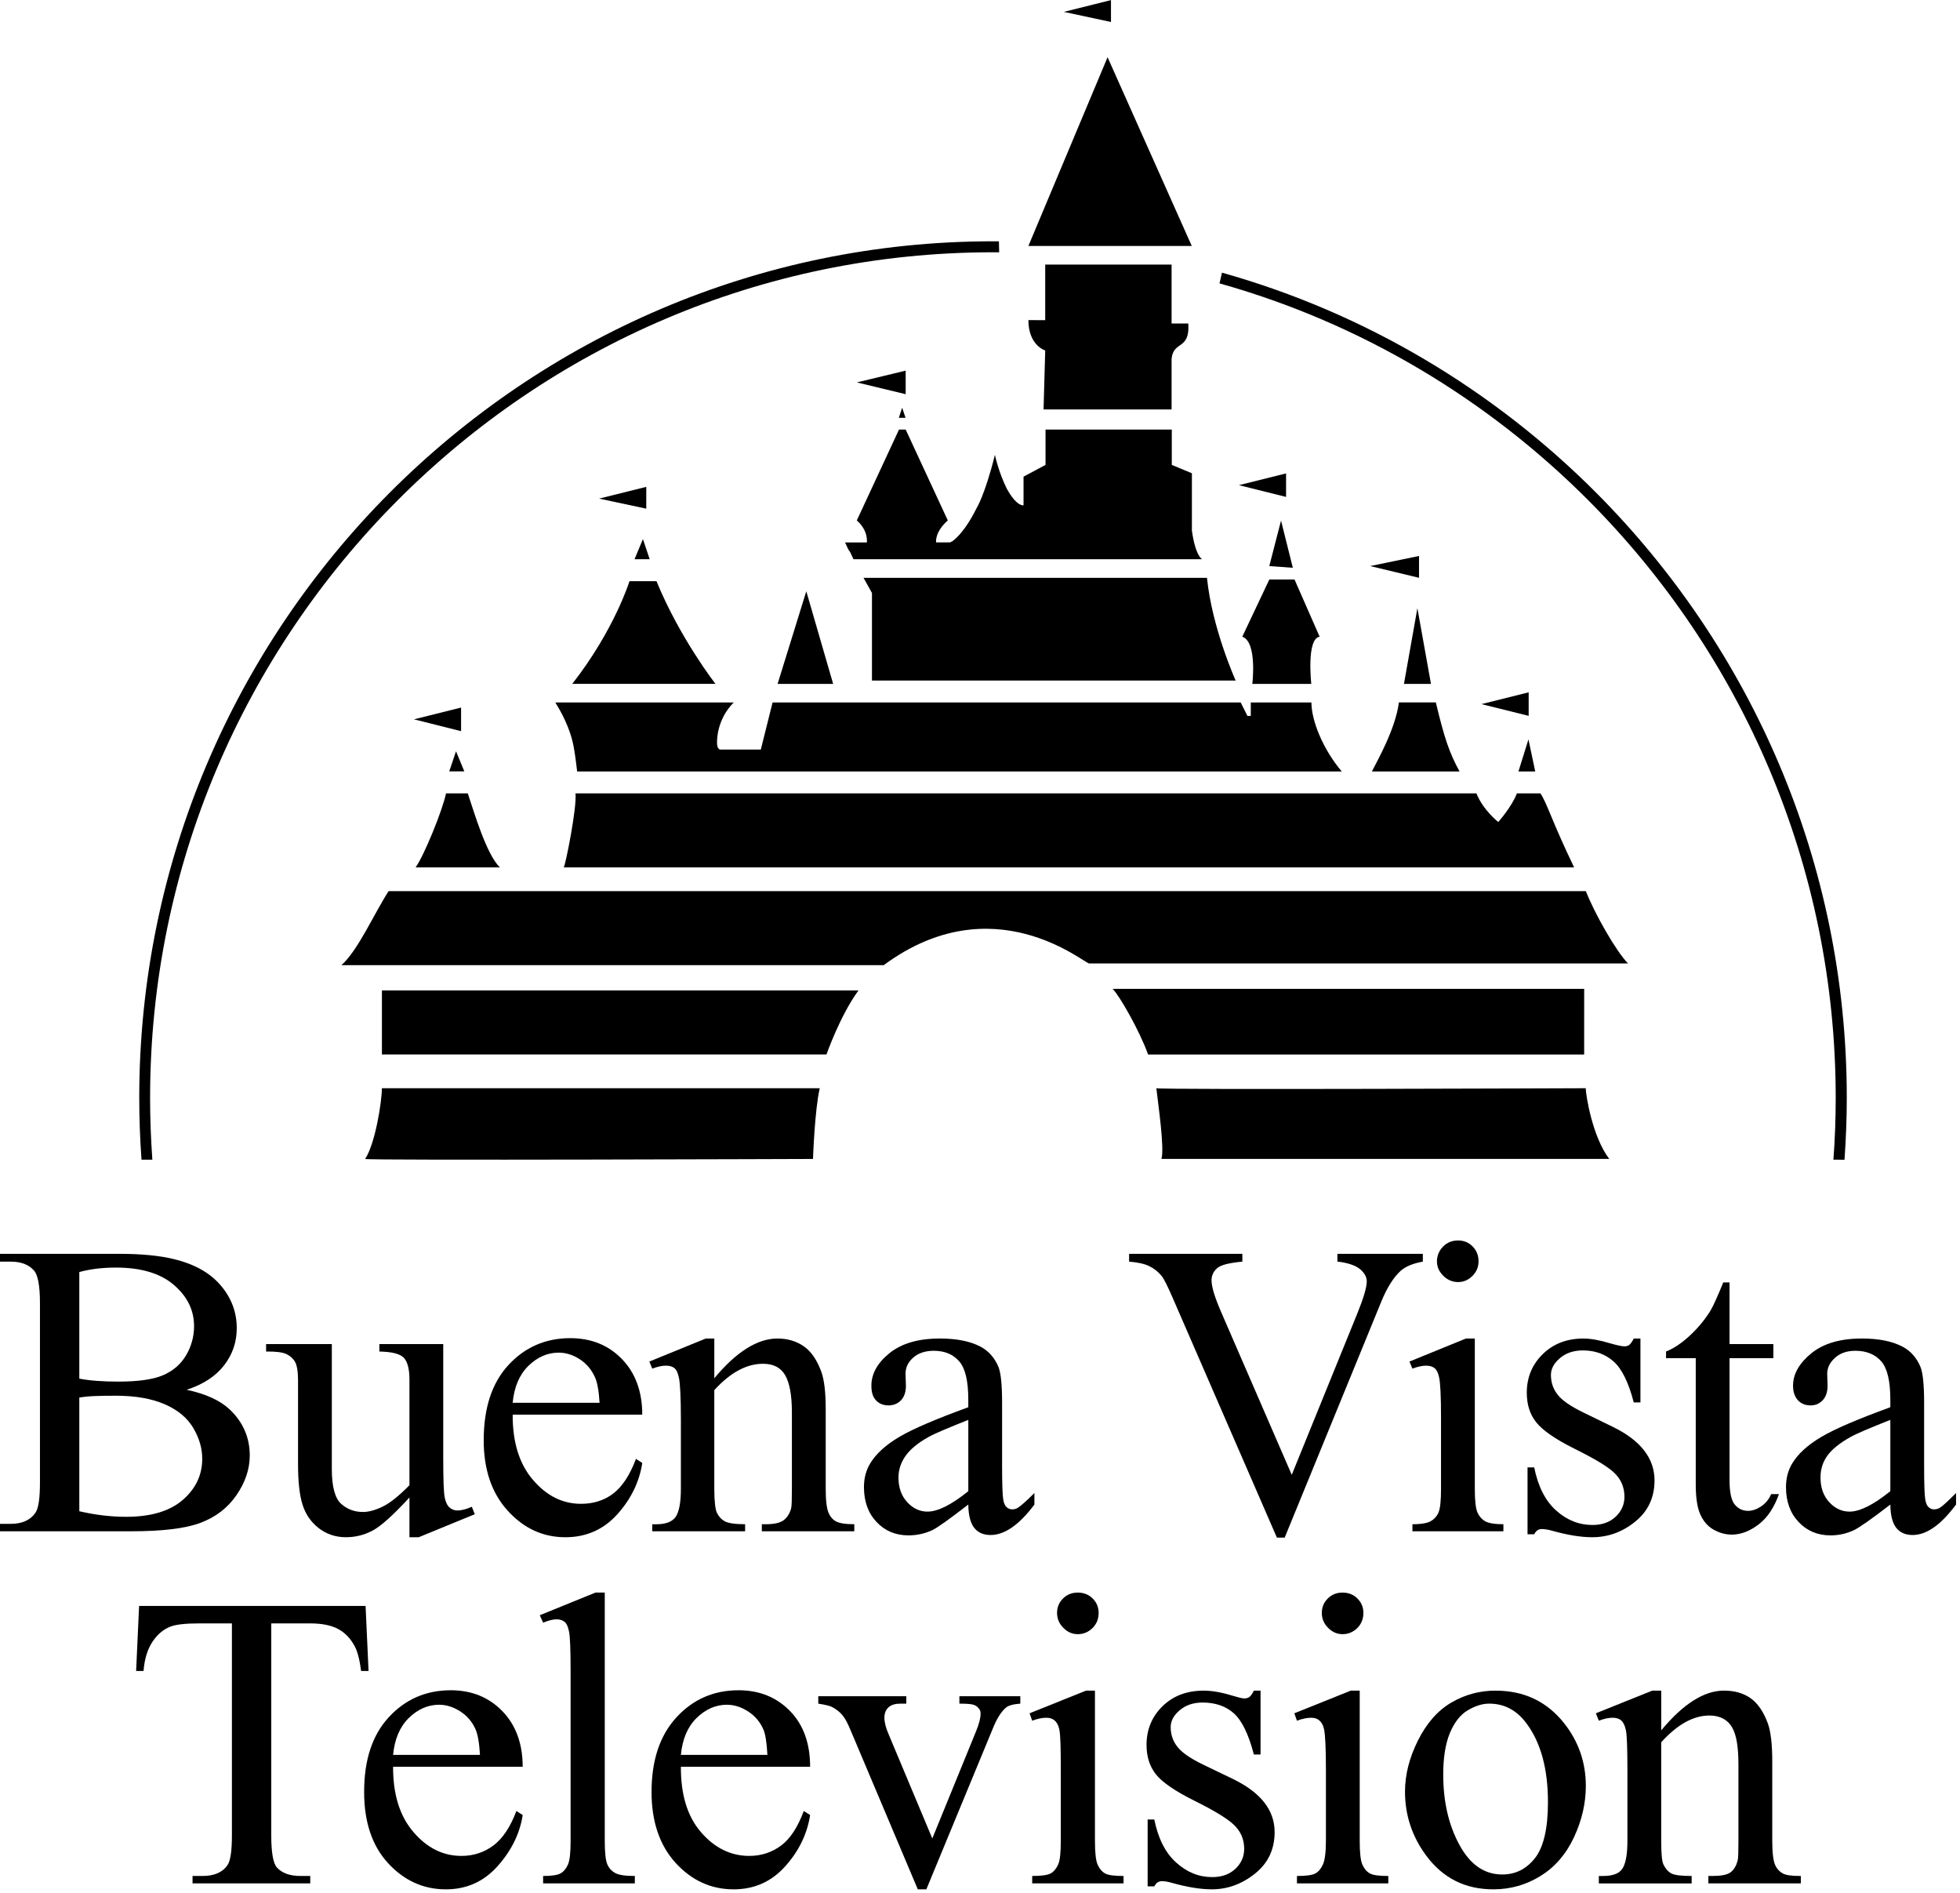 <?xml version="1.0" encoding="UTF-8" standalone="no"?>
<!-- Created with Inkscape (http://www.inkscape.org/) -->

<svg
   xmlns:dc="http://purl.org/dc/elements/1.1/"
   xmlns:cc="http://creativecommons.org/ns#"
   xmlns:rdf="http://www.w3.org/1999/02/22-rdf-syntax-ns#"
   xmlns:svg="http://www.w3.org/2000/svg"
   xmlns="http://www.w3.org/2000/svg"
   xmlns:sodipodi="http://sodipodi.sourceforge.net/DTD/sodipodi-0.dtd"
   xmlns:inkscape="http://www.inkscape.org/namespaces/inkscape"
   width="1000"
   height="965.547"
   viewBox="0 0 264.583 255.468"
   version="1.1"
   id="svg8"
   inkscape:version="0.92.2 (5c3e80d, 2017-08-06)"
   sodipodi:docname="Buena Vista Television_print_logo.svg">
  <defs
     id="defs2">
    <inkscape:perspective
       id="perspective73"
       inkscape:persp3d-origin="96.378006 : 64.251994 : 1"
       inkscape:vp_z="192.75602 : 96.377991 : 1"
       inkscape:vp_y="0 : 999.99992 : 0"
       inkscape:vp_x="0 : 96.37799 : 1"
       sodipodi:type="inkscape:persp3d" />
  </defs>
  <sodipodi:namedview
     id="base"
     pagecolor="#ffffff"
     bordercolor="#666666"
     borderopacity="1.0"
     inkscape:pageopacity="0.0"
     inkscape:pageshadow="2"
     inkscape:zoom="0.40058594"
     inkscape:cx="115.982"
     inkscape:cy="414.80213"
     inkscape:document-units="px"
     inkscape:current-layer="g4681"
     showgrid="false"
     inkscape:window-width="1366"
     inkscape:window-height="705"
     inkscape:window-x="-8"
     inkscape:window-y="-8"
     inkscape:window-maximized="1"
     units="px" />
  <g
     inkscape:label="Layer 1"
     inkscape:groupmode="layer"
     id="layer1"
     transform="translate(-3.702,23.959)">
    <g
       transform="matrix(0.197,0,0,0.197,43.793,62.067)"
       id="layer1-74"
       inkscape:label="Layer 1"
       style="stroke-width:1.43">
      <g
         inkscape:label="Layer 1"
         id="layer1-7"
         transform="matrix(6.026,0,0,6.026,-2076.15,-3267.459)"
         style="stroke-width:1.43">
        <g
           id="g3056"
           transform="translate(325.294,523.672)"
           style="stroke-width:1.43" />
        <g
           id="g4681"
           transform="matrix(1.026,0,0,1.026,-10.978,-15.828)"
           style="stroke-width:1.394">
          <g
             id="g4734"
             style="fill:#000000"
             transform="matrix(1.317,0,0,1.317,-99.394,-216.381)">
            <path
               transform="translate(325.294,523.672)"
               style="fill:#000000;fill-opacity:1;stroke-width:1.394"
               id="path3"
               d="m 62.649,81.196 c 9.214,-6.804 16.864,-0.144 17.292,-0.144 h 45.348 C 124.297,80.063 122.445,76.8 121.74,74.966 H 20.985 c -1.27,1.979 -2.556,4.954 -3.968,6.23 z"
               inkscape:connector-curvature="0" />
            <path
               transform="translate(325.294,523.672)"
               style="fill:#000000;stroke-width:1.394"
               id="path5"
               d="M 112.53,66.742 H 36.71 c 0.142,1.133 -0.848,6.094 -0.989,6.229 h 85.031 c -1.846,-3.82 -2.27,-5.384 -2.836,-6.229 h -1.979 c -0.433,1.133 -1.57,2.409 -1.57,2.409 0,0 -1.272,-0.989 -1.837,-2.409 z"
               inkscape:connector-curvature="0" />
            <path
               transform="translate(325.294,523.672)"
               style="fill:#000000;stroke-width:1.394"
               id="path7"
               d="m 72.366,21.218 -0.021,-0.925 c -0.171,0 -0.333,0 -0.503,0 -19.788,0 -37.741,8.104 -50.762,21.146 C 8.069,54.497 0,72.517 0,92.363 0,94.11 0.066,95.842 0.19,97.564 H 1.103 C 0.979,95.84 0.913,94.11 0.913,92.363 c 0,-19.591 7.974,-37.38 20.824,-50.271 12.84,-12.89 30.575,-20.875 50.106,-20.875 0.17,0.001 0.351,0.001 0.523,0.001 z"
               inkscape:connector-curvature="0" />
            <path
               transform="translate(325.294,523.672)"
               style="fill:#000000;fill-opacity:1;stroke-width:1.394"
               id="path9"
               d="m 98.644,59.092 h -5.103 v 1.133 H 93.258 L 92.692,59.092 H 53.299 l -0.992,3.964 h -3.41 c 0,0 -0.275,0 -0.275,-0.574 0,-0.279 0,-1.978 1.409,-3.39 H 35.016 c 0.425,0.702 1.267,2.122 1.559,3.821 0.133,0.71 0.275,1.986 0.275,1.986 11.772,0 33.031,0 64.346,0 -1.56,-1.842 -2.552,-4.251 -2.552,-5.807 z"
               inkscape:connector-curvature="0" />
            <path
               transform="translate(325.294,523.672)"
               style="fill:#000000;stroke-width:1.394"
               id="path11"
               d="m 91.116,22.933 -0.207,0.901 c 11.893,3.336 22.535,9.727 31.043,18.257 12.855,12.894 20.813,30.678 20.813,50.277 0,1.75 -0.064,3.483 -0.193,5.194 l 0.933,0.006 c 0.122,-1.724 0.192,-3.45 0.192,-5.2 0,-19.854 -8.078,-37.867 -21.098,-50.929 -8.625,-8.644 -19.424,-15.121 -31.483,-18.506 z"
               inkscape:connector-curvature="0" />
            <path
               transform="translate(325.294,523.672)"
               style="fill:#000000;stroke-width:1.394"
               id="path13"
               d="m 20.422,83.326 v 5.384 h 37.411 c 0,0 1.138,-3.263 2.691,-5.384 z"
               inkscape:connector-curvature="0" />
            <path
               transform="translate(325.294,523.672)"
               style="fill:#000000;stroke-width:1.394"
               id="path15"
               d="M 121.598,83.188 H 81.916 c 0.57,0.562 2.277,3.545 2.982,5.523 h 36.698 z"
               inkscape:connector-curvature="0" />
            <path
               transform="translate(325.294,523.672)"
               style="fill:#000000;stroke-width:1.394"
               id="path17"
               d="m 19.008,97.501 c 0,0.137 37.691,0 37.691,0 0,0 0.142,-4.115 0.568,-5.949 H 20.418 c 0,1.13 -0.559,4.673 -1.41,5.949 z"
               inkscape:connector-curvature="0" />
            <path
               transform="translate(325.294,523.672)"
               style="fill:#000000;stroke-width:1.394"
               id="path19"
               d="m 123.711,97.498 c -1.417,-1.837 -1.982,-5.384 -1.982,-5.948 0,0 -36.135,0.145 -36.135,0 0.141,1.273 0.705,5.1 0.426,5.948 z"
               inkscape:connector-curvature="0" />
            <path
               transform="translate(325.294,523.672)"
               style="fill:#000000;stroke-width:1.394"
               id="path21"
               d="M 89.855,48.608 H 60.951 l 0.71,1.273 v 7.37 h 30.607 c 0.001,0 -1.986,-4.395 -2.413,-8.643 z"
               inkscape:connector-curvature="0" />
            <path
               transform="translate(325.294,523.672)"
               style="fill:#000000;stroke-width:1.394"
               id="path23"
               d="m 61.232,45.628 h -1.836 c 0.564,1.273 0.143,0.14 0.708,1.413 h 29.338 c 0,0 -0.564,-0.279 -0.857,-2.412 V 39.81 L 86.893,39.106 V 36.135 H 76.268 v 2.971 l -1.851,0.989 v 2.412 c 0,0 -0.564,0.14 -1.416,-1.413 -0.706,-1.428 -0.992,-2.836 -0.992,-2.836 -0.843,3.401 -1.565,4.529 -1.565,4.529 -0.986,1.982 -1.979,2.841 -2.257,2.841 h -1.128 c 0,0 -0.143,-0.859 0.985,-1.848 L 64.5,36.135 h -0.564 l -3.551,7.645 c 0.99,0.85 0.847,1.848 0.847,1.848 z"
               inkscape:connector-curvature="0" />
            <path
               transform="translate(300.764,511.535)"
               style="fill:#000000;stroke-width:1.394"
               d="m 99.356,32.822 h 13.748 l -7.085,-15.88 z"
               id="polygon33"
               inkscape:connector-curvature="0" />
            <path
               transform="translate(325.294,523.672)"
               style="fill:#000000;stroke-width:1.394"
               id="path41"
               d="m 74.826,26.925 c 0,2.133 1.416,2.554 1.416,2.554 l -0.14,4.96 h 10.774 v -4.25 c 0.14,-1.555 1.556,-0.709 1.408,-2.979 H 86.876 V 22.25 H 76.241 v 4.676 z"
               inkscape:connector-curvature="0" />
            <path
               transform="translate(325.294,523.672)"
               style="fill:#000000;stroke-width:1.394"
               id="path49"
               d="m 41.255,48.89 c 0,0 -1.268,4.108 -4.816,8.639 h 12.053 c 0,0 -2.984,-3.821 -4.965,-8.639 z"
               inkscape:connector-curvature="0" />
            <path
               transform="translate(325.294,523.672)"
               style="fill:#000000;fill-opacity:1;stroke-width:1.394"
               id="path75"
               d="m 103.733,64.899 h 7.377 c -0.859,-1.556 -1.289,-2.842 -1.996,-5.81 h -3.107 c -0.292,2.262 -1.85,4.96 -2.274,5.81 z"
               inkscape:connector-curvature="0" />
            <path
               transform="translate(325.294,523.672)"
               style="fill:#000000;stroke-width:1.394"
               id="path77"
               d="m 25.816,66.742 c -0.288,1.42 -1.851,5.241 -2.558,6.229 h 7.088 c -1.135,-1.125 -2.13,-4.53 -2.698,-6.229 z"
               inkscape:connector-curvature="0" />
            <path
               transform="translate(325.294,523.672)"
               style="fill:#000000;stroke-width:1.394"
               id="path83"
               d="m 93.671,57.533 h 4.961 c 0,0 -0.423,-3.823 0.705,-3.97 l -2.115,-4.815 h -2.121 l -2.276,4.815 c 1.276,0.426 0.846,3.97 0.846,3.97 z"
               inkscape:connector-curvature="0" />
            <path
               transform="translate(300.764,511.535)"
               style="fill:#000000;stroke-width:1.394"
               d="m 78.25,69.669 h 4.675 l -2.26,-7.794 z"
               id="polygon97"
               inkscape:connector-curvature="0" />
            <path
               transform="translate(300.764,511.535)"
               style="fill:#000000;stroke-width:1.394"
               d="m 89.028,43.312 -4.113,0.991 4.113,0.99 z"
               id="polygon103"
               inkscape:connector-curvature="0" />
            <path
               transform="translate(300.764,511.535)"
               style="fill:#000000;stroke-width:1.394"
               d="m 132.229,58.905 -4.108,0.849 4.108,0.988 z"
               id="polygon105"
               inkscape:connector-curvature="0" />
            <path
               transform="translate(300.764,511.535)"
               style="fill:#000000;stroke-width:1.394"
               d="m 121.04,51.959 -3.967,0.989 3.967,0.989 z"
               id="polygon107"
               inkscape:connector-curvature="0" />
            <path
               transform="translate(300.764,511.535)"
               style="fill:#000000;stroke-width:1.394"
               d="m 141.456,70.378 -3.973,0.992 3.973,0.987 z"
               id="polygon109"
               inkscape:connector-curvature="0" />
            <path
               transform="translate(300.764,511.535)"
               style="fill:#000000;stroke-width:1.394"
               d="m 51.613,71.66 -3.966,0.989 3.966,0.997 z"
               id="polygon111"
               inkscape:connector-curvature="0" />
            <path
               transform="translate(300.764,511.535)"
               style="fill:#000000;stroke-width:1.394"
               d="m 106.306,12.137 -3.968,0.991 3.968,0.85 z"
               id="polygon113"
               inkscape:connector-curvature="0" />
            <path
               transform="translate(300.764,511.535)"
               style="fill:#000000;stroke-width:1.394"
               d="m 67.198,53.09 -3.968,0.989 3.968,0.846 z"
               id="polygon115"
               inkscape:connector-curvature="0" />
            <path
               transform="translate(300.764,511.535)"
               style="fill:#000000;stroke-width:1.394"
               d="m 132.092,63.299 -1.131,6.37 h 2.274 z"
               id="polygon121"
               inkscape:connector-curvature="0" />
            <path
               transform="translate(300.764,511.535)"
               style="fill:#000000;stroke-width:1.394"
               d="M 119.628,59.757 121.61,59.899 120.616,55.928 Z"
               id="polygon125"
               inkscape:connector-curvature="0"
               sodipodi:nodetypes="cccc" />
            <path
               transform="translate(300.764,511.535)"
               style="fill:#000000;fill-opacity:1;stroke-width:1.394"
               d="m 140.595,77.036 h 1.414 l -0.571,-2.698 z"
               id="polygon129"
               inkscape:connector-curvature="0" />
            <path
               transform="translate(300.764,511.535)"
               style="fill:#000000;fill-opacity:1;stroke-width:1.394"
               d="m 51.187,75.337 -0.57,1.692 h 1.269 z"
               id="polygon133"
               inkscape:connector-curvature="0" />
            <path
               transform="translate(300.764,511.535)"
               style="fill:#000000;stroke-width:1.394"
               d="m 66.211,59.177 h 1.274 l -0.568,-1.692 z"
               id="polygon135"
               inkscape:connector-curvature="0" />
            <path
               transform="translate(300.764,511.535)"
               style="fill:#000000;stroke-width:1.394"
               d="m 89.019,47.282 -0.288,-0.849 -0.28,0.849 z"
               id="polygon149"
               inkscape:connector-curvature="0" />
            <path
               style="font-style:normal;font-variant:normal;font-weight:normal;font-stretch:normal;font-size:35.258px;line-height:84%;font-family:'Times New Roman';-inkscape-font-specification:'Times New Roman,';text-align:center;letter-spacing:-0.6px;word-spacing:0px;writing-mode:lr-tb;text-anchor:middle;fill:#000000;fill-opacity:1;stroke:none;stroke-width:1.394"
               d="m 313.563,629.156 v 0.656 h 0.906 c 0.884,2e-5 1.521,0.245 1.969,0.75 0.333,0.379 0.5,1.304 0.5,2.75 v 15.062 c -10e-6,1.308 -0.111,2.161 -0.375,2.562 -0.425,0.62 -1.118,0.938 -2.094,0.938 H 313.563 v 0.625 h 11.031 c 2.628,0 4.595,-0.231 5.875,-0.719 1.28,-0.488 2.265,-1.251 3,-2.312 0.735,-1.062 1.125,-2.185 1.125,-3.344 -2e-5,-1.526 -0.574,-2.819 -1.688,-3.875 -0.803,-0.757 -2.007,-1.312 -3.625,-1.656 1.389,-0.448 2.445,-1.139 3.156,-2.062 0.712,-0.924 1.062,-1.954 1.062,-3.125 -2e-5,-1.366 -0.468,-2.575 -1.375,-3.625 -0.907,-1.05 -2.216,-1.774 -3.938,-2.188 -1.136,-0.275 -2.649,-0.437 -4.531,-0.438 z m 9.781,1.156 c 2.135,2e-5 3.762,0.505 4.875,1.469 1.113,0.964 1.687,2.103 1.688,3.469 -10e-6,0.884 -0.24,1.723 -0.688,2.469 -0.448,0.746 -1.094,1.295 -1.938,1.656 -0.844,0.362 -2.106,0.531 -3.781,0.531 -0.654,10e-5 -1.236,-0.022 -1.781,-0.062 -0.545,-0.04 -1.044,-0.107 -1.469,-0.188 v -8.969 c 0.918,-0.252 1.946,-0.375 3.094,-0.375 z m -0.031,10.781 c 1.641,10e-6 3.012,0.237 4.125,0.719 1.113,0.482 1.913,1.162 2.406,2 0.493,0.838 0.75,1.687 0.75,2.594 -2e-5,1.377 -0.566,2.533 -1.656,3.469 -1.09,0.935 -2.673,1.406 -4.75,1.406 -1.297,0 -2.606,-0.159 -3.938,-0.469 V 641.25 c 0.31,-0.057 0.714,-0.102 1.219,-0.125 0.505,-0.023 1.132,-0.031 1.844,-0.031 z"
               id="path3153"
               inkscape:connector-curvature="0" />
            <path
               style="font-style:normal;font-variant:normal;font-weight:normal;font-stretch:normal;font-size:35.258px;line-height:84%;font-family:'Times New Roman';-inkscape-font-specification:'Times New Roman,';text-align:center;letter-spacing:-0.6px;word-spacing:0px;writing-mode:lr-tb;text-anchor:middle;fill:#000000;fill-opacity:1;stroke:none;stroke-width:1.394"
               d="m 335.969,636.75 v 0.625 c 0.826,-0.011 1.403,0.064 1.719,0.219 0.316,0.155 0.558,0.369 0.719,0.656 0.161,0.287 0.25,0.816 0.25,1.562 v 7.031 c 0,1.469 0.122,2.603 0.375,3.406 0.253,0.803 0.695,1.458 1.344,1.969 0.648,0.511 1.429,0.781 2.312,0.781 0.792,0 1.538,-0.184 2.25,-0.562 0.712,-0.379 1.739,-1.312 3.094,-2.781 V 653 h 0.781 l 4.719,-1.938 -0.25,-0.625 c -0.448,0.195 -0.863,0.312 -1.219,0.312 -0.253,0 -0.467,-0.089 -0.656,-0.25 -0.189,-0.161 -0.32,-0.436 -0.406,-0.844 -0.086,-0.407 -0.125,-1.519 -0.125,-3.344 V 636.75 h -5.375 v 0.625 c 1.033,0.023 1.704,0.184 2.031,0.5 0.327,0.316 0.5,0.949 0.5,1.844 v 8.906 c -0.861,0.872 -1.593,1.471 -2.219,1.781 -0.626,0.31 -1.194,0.469 -1.688,0.469 -0.723,0 -1.333,-0.228 -1.844,-0.688 -0.511,-0.459 -0.781,-1.437 -0.781,-2.906 V 636.75 Z"
               id="path3155"
               inkscape:connector-curvature="0" />
            <path
               style="font-style:normal;font-variant:normal;font-weight:normal;font-stretch:normal;font-size:35.258px;line-height:84%;font-family:'Times New Roman';-inkscape-font-specification:'Times New Roman,';text-align:center;letter-spacing:-0.6px;word-spacing:0px;writing-mode:lr-tb;text-anchor:middle;fill:#000000;fill-opacity:1;stroke:none;stroke-width:1.394"
               d="m 361.563,636.25 c -2.089,10e-6 -3.836,0.772 -5.219,2.281 -1.383,1.509 -2.062,3.615 -2.062,6.312 0,2.491 0.683,4.463 2.031,5.938 1.349,1.475 2.95,2.219 4.844,2.219 1.745,0 3.216,-0.646 4.375,-1.938 1.159,-1.291 1.853,-2.74 2.094,-4.312 l -0.531,-0.344 c -0.516,1.377 -1.174,2.369 -1.938,2.938 -0.763,0.568 -1.655,0.844 -2.688,0.844 -1.549,0 -2.884,-0.669 -4.031,-2 -1.148,-1.331 -1.73,-3.159 -1.719,-5.5 h 10.906 c -2e-5,-1.951 -0.583,-3.523 -1.719,-4.688 -1.136,-1.165 -2.576,-1.75 -4.344,-1.75 z m -0.969,1.219 c 0.62,10e-6 1.213,0.195 1.781,0.562 0.568,0.367 0.994,0.889 1.281,1.531 0.184,0.413 0.318,1.115 0.375,2.125 h -7.312 c 0.126,-1.32 0.561,-2.353 1.312,-3.094 0.752,-0.74 1.61,-1.125 2.562,-1.125 z"
               id="path3157"
               inkscape:connector-curvature="0" />
            <path
               style="font-style:normal;font-variant:normal;font-weight:normal;font-stretch:normal;font-size:35.258px;line-height:84%;font-family:'Times New Roman';-inkscape-font-specification:'Times New Roman,';text-align:center;letter-spacing:-0.6px;word-spacing:0px;writing-mode:lr-tb;text-anchor:middle;fill:#000000;fill-opacity:1;stroke:none;stroke-width:1.394"
               d="m 372.969,636.281 -4.75,1.938 0.25,0.594 c 0.448,-0.172 0.835,-0.25 1.156,-0.25 0.298,10e-6 0.541,0.07 0.719,0.219 0.178,0.149 0.289,0.431 0.375,0.844 0.086,0.413 0.156,1.575 0.156,3.469 v 5.844 c 0,1.148 -0.156,1.936 -0.438,2.344 -0.281,0.407 -0.822,0.625 -1.625,0.625 h -0.344 V 652.5 h 7.812 v -0.594 c -0.861,0 -1.438,-0.095 -1.719,-0.25 -0.281,-0.155 -0.496,-0.386 -0.656,-0.719 -0.126,-0.253 -0.219,-0.933 -0.219,-2 v -8.312 c 1.354,-1.492 2.728,-2.219 4.094,-2.219 0.884,10e-6 1.502,0.32 1.875,0.969 0.373,0.648 0.562,1.69 0.562,3.125 v 6.438 c -10e-5,0.907 -0.017,1.453 -0.062,1.625 -0.115,0.436 -0.332,0.776 -0.625,1 -0.293,0.224 -0.797,0.344 -1.531,0.344 H 377.688 V 652.5 h 7.781 v -0.594 c -0.758,0 -1.281,-0.089 -1.562,-0.25 -0.281,-0.161 -0.468,-0.401 -0.594,-0.688 -0.161,-0.356 -0.25,-1.033 -0.25,-2.031 v -6.719 c -10e-6,-1.423 -0.123,-2.468 -0.375,-3.156 -0.367,-0.987 -0.849,-1.695 -1.469,-2.125 -0.62,-0.43 -1.358,-0.656 -2.219,-0.656 -1.676,2e-5 -3.465,1.117 -5.312,3.344 v -3.344 z"
               id="path3159"
               inkscape:connector-curvature="0" />
            <path
               style="font-style:normal;font-variant:normal;font-weight:normal;font-stretch:normal;font-size:35.258px;line-height:84%;font-family:'Times New Roman';-inkscape-font-specification:'Times New Roman,';text-align:center;letter-spacing:-0.6px;word-spacing:0px;writing-mode:lr-tb;text-anchor:middle;fill:#000000;fill-opacity:1;stroke:none;stroke-width:1.394"
               d="m 392.657,636.281 c -1.825,2e-5 -3.24,0.424 -4.25,1.25 -1.01,0.826 -1.5,1.732 -1.5,2.719 -10e-6,0.516 0.105,0.92 0.375,1.219 0.27,0.298 0.638,0.438 1.062,0.438 0.436,10e-6 0.793,-0.151 1.062,-0.438 0.27,-0.287 0.406,-0.691 0.406,-1.219 l -0.031,-1 c -10e-6,-0.505 0.189,-0.954 0.625,-1.344 0.425,-0.39 1.027,-0.594 1.75,-0.594 0.953,2e-5 1.657,0.321 2.156,0.906 0.499,0.585 0.75,1.646 0.75,3.219 v 0.625 c -2.709,0.987 -4.648,1.811 -5.812,2.5 -1.165,0.689 -1.967,1.438 -2.438,2.219 -0.344,0.562 -0.531,1.231 -0.531,2 0,1.217 0.357,2.191 1.062,2.938 0.706,0.746 1.597,1.125 2.688,1.125 0.7,0 1.38,-0.151 2,-0.438 0.413,-0.195 1.413,-0.905 3.031,-2.156 0.011,0.941 0.198,1.61 0.531,2 0.333,0.39 0.781,0.562 1.344,0.562 1.171,0 2.402,-0.841 3.688,-2.562 v -0.969 c -0.689,0.689 -1.165,1.101 -1.406,1.25 -0.138,0.08 -0.285,0.125 -0.469,0.125 -0.172,0 -0.337,-0.073 -0.469,-0.188 -0.132,-0.115 -0.224,-0.318 -0.281,-0.656 -0.057,-0.339 -0.094,-1.278 -0.094,-2.781 v -5.344 c -1e-5,-1.526 -0.106,-2.538 -0.312,-3.031 -0.321,-0.757 -0.823,-1.332 -1.5,-1.688 -0.895,-0.471 -2.037,-0.687 -3.438,-0.688 z m 2.406,6.844 v 6 c -1.423,1.148 -2.565,1.719 -3.438,1.719 -0.643,0 -1.225,-0.267 -1.719,-0.812 -0.494,-0.545 -0.719,-1.236 -0.719,-2.062 0,-0.654 0.204,-1.262 0.594,-1.812 0.39,-0.551 1.031,-1.089 1.938,-1.594 0.505,-0.287 1.611,-0.749 3.344,-1.438 z"
               id="path3161"
               inkscape:connector-curvature="0" />
            <path
               style="font-style:normal;font-variant:normal;font-weight:normal;font-stretch:normal;font-size:35.258px;line-height:84%;font-family:'Times New Roman';-inkscape-font-specification:'Times New Roman,';text-align:center;letter-spacing:-0.6px;word-spacing:0px;writing-mode:lr-tb;text-anchor:middle;fill:#000000;fill-opacity:1;stroke:none;stroke-width:1.394"
               d="m 408.594,629.156 v 0.656 c 0.712,0.057 1.269,0.174 1.688,0.375 0.419,0.201 0.776,0.488 1.062,0.844 0.184,0.23 0.49,0.842 0.938,1.875 l 8.75,20.125 h 0.656 l 8.125,-19.844 c 0.471,-1.159 1.017,-2.031 1.625,-2.594 0.425,-0.379 1.049,-0.632 1.875,-0.781 v -0.656 h -7.188 v 0.656 c 0.138,0.023 0.224,0.02 0.281,0.031 0.792,0.126 1.355,0.352 1.688,0.656 0.333,0.304 0.5,0.636 0.5,0.969 -2e-5,0.516 -0.273,1.419 -0.812,2.75 l -5.5,13.531 -5.938,-13.688 c -0.528,-1.217 -0.813,-2.114 -0.812,-2.688 -10e-6,-0.413 0.179,-0.767 0.5,-1.031 0.321,-0.264 1.015,-0.428 2.094,-0.531 v -0.656 h -9.531 z"
               id="path3163"
               inkscape:connector-curvature="0" />
            <path
               style="font-style:normal;font-variant:normal;font-weight:normal;font-stretch:normal;font-size:35.258px;line-height:84%;font-family:'Times New Roman';-inkscape-font-specification:'Times New Roman,';text-align:center;letter-spacing:-0.6px;word-spacing:0px;writing-mode:lr-tb;text-anchor:middle;fill:#000000;fill-opacity:1;stroke:none;stroke-width:1.394"
               d="m 436.282,628.031 c -0.494,3e-5 -0.911,0.161 -1.25,0.5 -0.339,0.339 -0.531,0.768 -0.531,1.25 0,0.482 0.187,0.874 0.531,1.219 0.344,0.344 0.768,0.531 1.25,0.531 0.482,3e-5 0.88,-0.187 1.219,-0.531 0.339,-0.344 0.5,-0.737 0.5,-1.219 0,-0.482 -0.161,-0.911 -0.5,-1.25 -0.339,-0.339 -0.737,-0.5 -1.219,-0.5 z m 0.656,8.25 -4.75,1.938 0.25,0.594 c 0.459,-0.172 0.835,-0.25 1.156,-0.25 0.298,10e-6 0.547,0.075 0.719,0.219 0.172,0.143 0.295,0.414 0.375,0.781 0.103,0.505 0.156,1.602 0.156,3.312 v 6.062 c 0,0.976 -0.064,1.656 -0.219,2 -0.155,0.344 -0.392,0.57 -0.656,0.719 -0.264,0.149 -0.762,0.25 -1.531,0.25 V 652.5 h 7.656 v -0.594 c -0.746,0 -1.25,-0.089 -1.531,-0.25 -0.281,-0.161 -0.513,-0.423 -0.656,-0.75 -0.143,-0.327 -0.219,-0.982 -0.219,-1.969 v -12.656 z"
               id="path3165"
               inkscape:connector-curvature="0" />
            <path
               style="font-style:normal;font-variant:normal;font-weight:normal;font-stretch:normal;font-size:35.258px;line-height:84%;font-family:'Times New Roman';-inkscape-font-specification:'Times New Roman,';text-align:center;letter-spacing:-0.6px;word-spacing:0px;writing-mode:lr-tb;text-anchor:middle;fill:#000000;fill-opacity:1;stroke:none;stroke-width:1.394"
               d="m 446.844,636.281 c -1.412,2e-5 -2.548,0.44 -3.438,1.312 -0.889,0.872 -1.344,1.953 -1.344,3.25 0,0.999 0.265,1.815 0.781,2.469 0.516,0.666 1.586,1.424 3.25,2.25 1.664,0.826 2.787,1.492 3.344,2.031 0.557,0.539 0.844,1.208 0.844,2 -10e-6,0.654 -0.251,1.223 -0.75,1.688 -0.499,0.465 -1.146,0.688 -1.938,0.688 -1.125,0 -2.156,-0.404 -3.062,-1.219 -0.907,-0.815 -1.522,-2.018 -1.844,-3.625 h -0.562 v 5.625 h 0.562 c 0.149,-0.298 0.361,-0.438 0.625,-0.438 0.241,0 0.559,0.042 0.938,0.156 1.24,0.344 2.348,0.531 3.312,0.531 1.343,0 2.54,-0.434 3.625,-1.312 1.085,-0.878 1.625,-2.034 1.625,-3.469 -10e-6,-1.859 -1.17,-3.364 -3.5,-4.5 l -2.5,-1.219 c -1.09,-0.528 -1.8,-1.029 -2.156,-1.5 -0.367,-0.459 -0.563,-1.014 -0.562,-1.656 -10e-6,-0.516 0.256,-0.982 0.75,-1.406 0.494,-0.425 1.134,-0.656 1.938,-0.656 1.056,2e-5 1.911,0.329 2.594,0.938 0.683,0.608 1.251,1.75 1.688,3.438 h 0.562 v -5.375 h -0.562 c -0.138,0.275 -0.272,0.451 -0.375,0.531 -0.103,0.08 -0.223,0.125 -0.406,0.125 -0.195,10e-6 -0.602,-0.078 -1.188,-0.25 -0.884,-0.264 -1.63,-0.406 -2.25,-0.406 z"
               id="path3167"
               inkscape:connector-curvature="0" />
            <path
               style="font-style:normal;font-variant:normal;font-weight:normal;font-stretch:normal;font-size:35.258px;line-height:84%;font-family:'Times New Roman';-inkscape-font-specification:'Times New Roman,';text-align:center;letter-spacing:-0.6px;word-spacing:0px;writing-mode:lr-tb;text-anchor:middle;fill:#000000;fill-opacity:1;stroke:none;stroke-width:1.394"
               d="m 458.594,631.562 c -0.471,1.159 -0.83,1.97 -1.094,2.406 -0.516,0.826 -1.121,1.522 -1.781,2.125 -0.66,0.603 -1.306,1.029 -1.938,1.281 v 0.562 h 2.5 v 10.625 c 0,1.136 0.134,1.955 0.375,2.5 0.241,0.545 0.589,0.989 1.094,1.281 0.505,0.293 1.035,0.438 1.562,0.438 0.78,0 1.547,-0.307 2.281,-0.875 0.735,-0.568 1.286,-1.406 1.688,-2.531 h -0.656 c -0.195,0.459 -0.488,0.796 -0.844,1.031 -0.356,0.235 -0.715,0.375 -1.094,0.375 -0.459,0 -0.832,-0.175 -1.125,-0.531 -0.293,-0.356 -0.438,-1.041 -0.438,-2.062 v -10.25 h 3.688 V 636.75 h -3.688 v -5.188 z"
               id="path3169"
               inkscape:connector-curvature="0" />
            <path
               style="font-style:normal;font-variant:normal;font-weight:normal;font-stretch:normal;font-size:35.258px;line-height:84%;font-family:'Times New Roman';-inkscape-font-specification:'Times New Roman,';text-align:center;letter-spacing:-0.6px;word-spacing:0px;writing-mode:lr-tb;text-anchor:middle;fill:#000000;fill-opacity:1;stroke:none;stroke-width:1.394"
               d="m 470.25,636.281 c -1.825,2e-5 -3.24,0.424 -4.25,1.25 -1.01,0.826 -1.531,1.732 -1.531,2.719 -10e-6,0.516 0.137,0.92 0.406,1.219 0.27,0.298 0.638,0.438 1.062,0.438 0.436,10e-6 0.762,-0.151 1.031,-0.438 0.27,-0.287 0.406,-0.691 0.406,-1.219 l -0.031,-1 c -10e-6,-0.505 0.22,-0.954 0.656,-1.344 0.425,-0.39 0.996,-0.594 1.719,-0.594 0.953,2e-5 1.688,0.321 2.188,0.906 0.499,0.585 0.75,1.646 0.75,3.219 v 0.625 c -2.709,0.987 -4.648,1.811 -5.812,2.5 -1.165,0.689 -1.967,1.438 -2.438,2.219 -0.344,0.562 -0.531,1.231 -0.531,2 0,1.217 0.357,2.191 1.062,2.938 0.706,0.746 1.597,1.125 2.688,1.125 0.7,0 1.349,-0.151 1.969,-0.438 0.413,-0.195 1.444,-0.905 3.062,-2.156 0.011,0.941 0.198,1.61 0.531,2 0.333,0.39 0.781,0.562 1.344,0.562 1.171,0 2.371,-0.841 3.656,-2.562 v -0.969 c -0.689,0.689 -1.134,1.101 -1.375,1.25 -0.138,0.08 -0.316,0.125 -0.5,0.125 -0.172,0 -0.306,-0.073 -0.438,-0.188 -0.132,-0.115 -0.224,-0.318 -0.281,-0.656 -0.057,-0.339 -0.094,-1.278 -0.094,-2.781 v -5.344 c -1e-5,-1.526 -0.106,-2.538 -0.312,-3.031 -0.321,-0.757 -0.823,-1.332 -1.5,-1.688 -0.895,-0.471 -2.037,-0.687 -3.438,-0.688 z m 2.406,6.844 v 6 c -1.423,1.148 -2.565,1.719 -3.438,1.719 -0.643,0 -1.225,-0.267 -1.719,-0.812 -0.494,-0.545 -0.719,-1.236 -0.719,-2.062 -10e-6,-0.654 0.172,-1.262 0.562,-1.812 0.39,-0.551 1.062,-1.089 1.969,-1.594 0.505,-0.287 1.611,-0.749 3.344,-1.438 z"
               id="path3171"
               inkscape:connector-curvature="0" />
            <path
               style="font-style:normal;font-variant:normal;font-weight:normal;font-stretch:normal;font-size:35.258px;line-height:84%;font-family:'Times New Roman';-inkscape-font-specification:'Times New Roman,';text-align:center;letter-spacing:-0.6px;word-spacing:0px;writing-mode:lr-tb;text-anchor:middle;fill:#000000;fill-opacity:1;stroke:none;stroke-width:1.394"
               d="m 325.281,658.781 -0.25,5.469 h 0.625 c 0.08,-1.056 0.357,-1.88 0.781,-2.5 0.425,-0.62 0.934,-1.032 1.531,-1.25 0.459,-0.161 1.222,-0.25 2.312,-0.25 h 2.812 v 17.844 c -10e-6,1.308 -0.123,2.133 -0.375,2.5 -0.413,0.597 -1.107,0.906 -2.094,0.906 h -0.844 v 0.625 h 9.906 V 681.5 h -0.812 c -0.907,0 -1.564,-0.237 -2,-0.719 -0.31,-0.356 -0.469,-1.253 -0.469,-2.688 V 660.25 h 3.281 c 0.964,2e-5 1.753,0.153 2.344,0.469 0.591,0.316 1.05,0.803 1.406,1.469 0.218,0.413 0.405,1.098 0.531,2.062 h 0.625 l -0.25,-5.469 z"
               id="path3173"
               inkscape:connector-curvature="0" />
            <path
               style="font-style:normal;font-variant:normal;font-weight:normal;font-stretch:normal;font-size:35.258px;line-height:84%;font-family:'Times New Roman';-inkscape-font-specification:'Times New Roman,';text-align:center;letter-spacing:-0.6px;word-spacing:0px;writing-mode:lr-tb;text-anchor:middle;fill:#000000;fill-opacity:1;stroke:none;stroke-width:1.394"
               d="m 351.5,665.875 c -2.089,2e-5 -3.836,0.772 -5.219,2.281 -1.383,1.509 -2.063,3.584 -2.062,6.281 -10e-6,2.491 0.651,4.494 2,5.969 1.349,1.475 2.981,2.219 4.875,2.219 1.745,0 3.185,-0.646 4.344,-1.938 1.159,-1.291 1.884,-2.74 2.125,-4.312 l -0.531,-0.344 c -0.516,1.377 -1.174,2.338 -1.938,2.906 -0.763,0.568 -1.655,0.875 -2.688,0.875 -1.549,0 -2.884,-0.669 -4.031,-2 -1.148,-1.331 -1.73,-3.159 -1.719,-5.5 h 10.906 c -10e-6,-1.951 -0.583,-3.523 -1.719,-4.688 -1.136,-1.165 -2.576,-1.75 -4.344,-1.75 z m -0.969,1.219 c 0.62,2e-5 1.213,0.195 1.781,0.562 0.568,0.367 0.994,0.857 1.281,1.5 0.184,0.413 0.318,1.146 0.375,2.156 h -7.312 c 0.126,-1.32 0.561,-2.353 1.312,-3.094 0.752,-0.74 1.61,-1.125 2.562,-1.125 z"
               id="path3175"
               inkscape:connector-curvature="0" />
            <path
               style="font-style:normal;font-variant:normal;font-weight:normal;font-stretch:normal;font-size:35.258px;line-height:84%;font-family:'Times New Roman';-inkscape-font-specification:'Times New Roman,';text-align:center;letter-spacing:-0.6px;word-spacing:0px;writing-mode:lr-tb;text-anchor:middle;fill:#000000;fill-opacity:1;stroke:none;stroke-width:1.394"
               d="M 363.688,657.656 359,659.562 l 0.281,0.625 c 0.459,-0.184 0.827,-0.281 1.125,-0.281 0.275,2e-5 0.51,0.07 0.688,0.219 0.178,0.149 0.295,0.436 0.375,0.844 0.08,0.407 0.125,1.502 0.125,3.281 v 14.312 c 0,0.976 -0.07,1.624 -0.219,1.969 -0.149,0.344 -0.361,0.601 -0.625,0.75 -0.264,0.149 -0.746,0.219 -1.469,0.219 v 0.625 H 367 V 681.5 c -0.815,0 -1.358,-0.084 -1.656,-0.25 -0.298,-0.166 -0.513,-0.397 -0.656,-0.719 -0.143,-0.321 -0.219,-0.982 -0.219,-1.969 v -20.906 z"
               id="path3177"
               inkscape:connector-curvature="0" />
            <path
               style="font-style:normal;font-variant:normal;font-weight:normal;font-stretch:normal;font-size:35.258px;line-height:84%;font-family:'Times New Roman';-inkscape-font-specification:'Times New Roman,';text-align:center;letter-spacing:-0.6px;word-spacing:0px;writing-mode:lr-tb;text-anchor:middle;fill:#000000;fill-opacity:1;stroke:none;stroke-width:1.394"
               d="m 375.719,665.875 c -2.089,2e-5 -3.836,0.772 -5.219,2.281 -1.383,1.509 -2.094,3.584 -2.094,6.281 0,2.491 0.683,4.494 2.031,5.969 1.349,1.475 2.981,2.219 4.875,2.219 1.745,0 3.185,-0.646 4.344,-1.938 1.159,-1.291 1.853,-2.74 2.094,-4.312 l -0.531,-0.344 c -0.516,1.377 -1.143,2.338 -1.906,2.906 -0.763,0.568 -1.655,0.875 -2.688,0.875 -1.549,0 -2.915,-0.669 -4.062,-2 -1.148,-1.331 -1.699,-3.159 -1.688,-5.5 h 10.875 c -10e-6,-1.951 -0.551,-3.523 -1.688,-4.688 -1.136,-1.165 -2.576,-1.75 -4.344,-1.75 z m -0.969,1.219 c 0.62,2e-5 1.213,0.195 1.781,0.562 0.568,0.367 0.994,0.857 1.281,1.5 0.184,0.413 0.286,1.146 0.344,2.156 H 370.875 c 0.126,-1.32 0.561,-2.353 1.312,-3.094 0.752,-0.74 1.61,-1.125 2.562,-1.125 z"
               id="path3179"
               inkscape:connector-curvature="0" />
            <path
               style="font-style:normal;font-variant:normal;font-weight:normal;font-stretch:normal;font-size:35.258px;line-height:84%;font-family:'Times New Roman';-inkscape-font-specification:'Times New Roman,';text-align:center;letter-spacing:-0.6px;word-spacing:0px;writing-mode:lr-tb;text-anchor:middle;fill:#000000;fill-opacity:1;stroke:none;stroke-width:1.394"
               d="M 382.438,666.375 V 667 c 0.574,0.092 0.961,0.178 1.156,0.281 0.356,0.184 0.645,0.418 0.875,0.688 0.23,0.27 0.466,0.724 0.719,1.344 l 5.625,13.312 h 0.719 l 5.594,-13.531 c 0.321,-0.803 0.692,-1.406 1.094,-1.75 0.23,-0.195 0.622,-0.298 1.219,-0.344 v -0.625 h -5.125 V 667 c 0.597,0 0.992,0.031 1.188,0.094 0.195,0.063 0.342,0.172 0.469,0.344 0.092,0.103 0.125,0.246 0.125,0.406 -2e-5,0.333 -0.111,0.826 -0.375,1.469 l -3.688,9.031 -3.656,-8.719 c -0.241,-0.551 -0.375,-1.036 -0.375,-1.438 -10e-6,-0.367 0.108,-0.657 0.344,-0.875 0.235,-0.218 0.584,-0.312 1.031,-0.312 h 0.469 v -0.625 h -7.406 z"
               id="path3181"
               inkscape:connector-curvature="0" />
            <path
               style="font-style:normal;font-variant:normal;font-weight:normal;font-stretch:normal;font-size:35.258px;line-height:84%;font-family:'Times New Roman';-inkscape-font-specification:'Times New Roman,';text-align:center;letter-spacing:-0.6px;word-spacing:0px;writing-mode:lr-tb;text-anchor:middle;fill:#000000;fill-opacity:1;stroke:none;stroke-width:1.394"
               d="m 404.281,657.656 c -0.494,2e-5 -0.911,0.161 -1.25,0.5 -0.339,0.339 -0.5,0.737 -0.5,1.219 -10e-6,0.482 0.187,0.906 0.531,1.25 0.344,0.344 0.737,0.531 1.219,0.531 0.482,2e-5 0.911,-0.187 1.25,-0.531 0.339,-0.344 0.5,-0.768 0.5,-1.25 -10e-6,-0.482 -0.161,-0.88 -0.5,-1.219 -0.339,-0.339 -0.768,-0.5 -1.25,-0.5 z m 0.688,8.25 -4.75,1.906 0.219,0.625 c 0.459,-0.172 0.866,-0.25 1.188,-0.25 0.298,2e-5 0.515,0.075 0.688,0.219 0.172,0.143 0.326,0.383 0.406,0.75 0.103,0.505 0.125,1.634 0.125,3.344 v 6.062 c 0,0.976 -0.064,1.624 -0.219,1.969 -0.155,0.344 -0.361,0.601 -0.625,0.75 -0.264,0.149 -0.794,0.219 -1.562,0.219 v 0.625 h 7.688 V 681.5 c -0.746,0 -1.281,-0.058 -1.562,-0.219 -0.281,-0.161 -0.482,-0.423 -0.625,-0.75 -0.143,-0.327 -0.219,-0.982 -0.219,-1.969 v -12.656 z"
               id="path3183"
               inkscape:connector-curvature="0" />
            <path
               style="font-style:normal;font-variant:normal;font-weight:normal;font-stretch:normal;font-size:35.258px;line-height:84%;font-family:'Times New Roman';-inkscape-font-specification:'Times New Roman,';text-align:center;letter-spacing:-0.6px;word-spacing:0px;writing-mode:lr-tb;text-anchor:middle;fill:#000000;fill-opacity:1;stroke:none;stroke-width:1.394"
               d="m 414.875,665.906 c -1.412,10e-6 -2.579,0.44 -3.469,1.312 -0.889,0.872 -1.344,1.953 -1.344,3.25 0,0.999 0.265,1.815 0.781,2.469 0.516,0.666 1.617,1.424 3.281,2.25 1.664,0.826 2.756,1.492 3.312,2.031 0.557,0.539 0.844,1.208 0.844,2 -10e-6,0.654 -0.251,1.223 -0.75,1.688 -0.499,0.465 -1.146,0.688 -1.938,0.688 -1.125,0 -2.125,-0.404 -3.031,-1.219 -0.907,-0.815 -1.522,-2.018 -1.844,-3.625 h -0.562 v 5.625 h 0.562 c 0.149,-0.298 0.361,-0.438 0.625,-0.438 0.241,0 0.527,0.042 0.906,0.156 1.24,0.344 2.348,0.531 3.312,0.531 1.343,0 2.572,-0.466 3.656,-1.344 1.085,-0.878 1.625,-2.034 1.625,-3.469 -10e-6,-1.859 -1.17,-3.332 -3.5,-4.469 L 414.812,672.125 c -1.09,-0.528 -1.8,-1.029 -2.156,-1.5 -0.367,-0.459 -0.562,-1.014 -0.562,-1.656 0,-0.516 0.256,-0.982 0.75,-1.406 0.494,-0.425 1.134,-0.656 1.938,-0.656 1.056,10e-6 1.942,0.298 2.625,0.906 0.683,0.608 1.251,1.782 1.688,3.469 h 0.562 v -5.375 h -0.562 c -0.138,0.275 -0.272,0.451 -0.375,0.531 -0.103,0.08 -0.254,0.125 -0.438,0.125 -0.195,2e-5 -0.571,-0.109 -1.156,-0.281 -0.884,-0.264 -1.63,-0.375 -2.25,-0.375 z"
               id="path3185"
               inkscape:connector-curvature="0" />
            <path
               style="font-style:normal;font-variant:normal;font-weight:normal;font-stretch:normal;font-size:35.258px;line-height:84%;font-family:'Times New Roman';-inkscape-font-specification:'Times New Roman,';text-align:center;letter-spacing:-0.6px;word-spacing:0px;writing-mode:lr-tb;text-anchor:middle;fill:#000000;fill-opacity:1;stroke:none;stroke-width:1.394"
               d="m 426.562,657.656 c -0.494,2e-5 -0.911,0.161 -1.25,0.5 -0.339,0.339 -0.5,0.737 -0.5,1.219 0,0.482 0.187,0.906 0.531,1.25 0.344,0.344 0.737,0.531 1.219,0.531 0.482,2e-5 0.911,-0.187 1.25,-0.531 0.339,-0.344 0.5,-0.768 0.5,-1.25 0,-0.482 -0.161,-0.88 -0.5,-1.219 -0.339,-0.339 -0.768,-0.5 -1.25,-0.5 z m 0.688,8.25 -4.75,1.906 0.219,0.625 c 0.459,-0.172 0.866,-0.25 1.188,-0.25 0.298,2e-5 0.515,0.075 0.688,0.219 0.172,0.143 0.326,0.383 0.406,0.75 0.103,0.505 0.156,1.634 0.156,3.344 v 6.062 c 0,0.976 -0.095,1.624 -0.25,1.969 -0.155,0.344 -0.361,0.601 -0.625,0.75 -0.264,0.149 -0.794,0.219 -1.562,0.219 v 0.625 h 7.688 V 681.5 c -0.746,0 -1.281,-0.058 -1.562,-0.219 -0.281,-0.161 -0.482,-0.423 -0.625,-0.75 -0.143,-0.327 -0.219,-0.982 -0.219,-1.969 v -12.656 z"
               id="path3187"
               inkscape:connector-curvature="0" />
            <path
               style="font-style:normal;font-variant:normal;font-weight:normal;font-stretch:normal;font-size:35.258px;line-height:84%;font-family:'Times New Roman';-inkscape-font-specification:'Times New Roman,';text-align:center;letter-spacing:-0.6px;word-spacing:0px;writing-mode:lr-tb;text-anchor:middle;fill:#000000;fill-opacity:1;stroke:none;stroke-width:1.394"
               d="m 439.438,665.906 c -1.308,10e-6 -2.548,0.317 -3.719,1 -1.171,0.683 -2.095,1.759 -2.812,3.188 -0.717,1.429 -1.094,2.866 -1.094,4.312 0,1.986 0.599,3.78 1.781,5.375 1.4,1.894 3.28,2.844 5.656,2.844 1.458,0 2.781,-0.39 3.969,-1.125 1.188,-0.735 2.135,-1.804 2.812,-3.25 0.677,-1.446 1,-2.901 1,-4.312 -10e-6,-2.009 -0.616,-3.763 -1.844,-5.312 -1.446,-1.813 -3.363,-2.719 -5.75,-2.719 z M 438.906,667 c 1.262,2e-5 2.31,0.554 3.125,1.656 1.205,1.607 1.812,3.825 1.812,6.625 -10e-6,2.238 -0.371,3.801 -1.094,4.719 -0.723,0.918 -1.637,1.375 -2.75,1.375 -1.492,0 -2.681,-0.805 -3.594,-2.469 -0.912,-1.664 -1.375,-3.642 -1.375,-5.938 -10e-6,-1.423 0.184,-2.593 0.562,-3.5 0.379,-0.907 0.886,-1.545 1.5,-1.906 0.614,-0.362 1.204,-0.562 1.812,-0.562 z"
               id="path3189"
               inkscape:connector-curvature="0" />
            <path
               style="font-style:normal;font-variant:normal;font-weight:normal;font-stretch:normal;font-size:35.258px;line-height:84%;font-family:'Times New Roman';-inkscape-font-specification:'Times New Roman,';text-align:center;letter-spacing:-0.6px;word-spacing:0px;writing-mode:lr-tb;text-anchor:middle;fill:#000000;fill-opacity:1;stroke:none;stroke-width:1.394"
               d="m 452.625,665.906 -4.75,1.906 0.25,0.625 c 0.448,-0.172 0.835,-0.25 1.156,-0.25 0.298,2e-5 0.541,0.07 0.719,0.219 0.178,0.149 0.32,0.431 0.406,0.844 0.086,0.413 0.125,1.575 0.125,3.469 v 5.844 c 0,1.148 -0.156,1.936 -0.438,2.344 -0.281,0.407 -0.822,0.594 -1.625,0.594 H 448.125 v 0.625 h 7.812 V 681.5 c -0.861,0 -1.438,-0.064 -1.719,-0.219 -0.281,-0.155 -0.496,-0.417 -0.656,-0.75 -0.126,-0.253 -0.188,-0.901 -0.188,-1.969 V 670.25 c 1.354,-1.492 2.697,-2.25 4.062,-2.25 0.884,2e-5 1.533,0.352 1.906,1 0.373,0.648 0.531,1.69 0.531,3.125 v 6.438 c -10e-5,0.907 -0.017,1.453 -0.062,1.625 -0.115,0.436 -0.301,0.776 -0.594,1 -0.293,0.224 -0.828,0.312 -1.562,0.312 h -0.312 v 0.625 H 465.125 V 681.5 c -0.758,0 -1.25,-0.058 -1.531,-0.219 -0.281,-0.161 -0.499,-0.401 -0.625,-0.688 -0.161,-0.356 -0.25,-1.033 -0.25,-2.031 v -6.719 c -2e-5,-1.423 -0.123,-2.499 -0.375,-3.188 -0.367,-0.987 -0.849,-1.695 -1.469,-2.125 -0.62,-0.43 -1.358,-0.625 -2.219,-0.625 -1.676,10e-6 -3.433,1.117 -5.281,3.344 v -3.344 z"
               id="path3191"
               inkscape:connector-curvature="0" />
          </g>
        </g>
      </g>
    </g>
  </g>
</svg>
